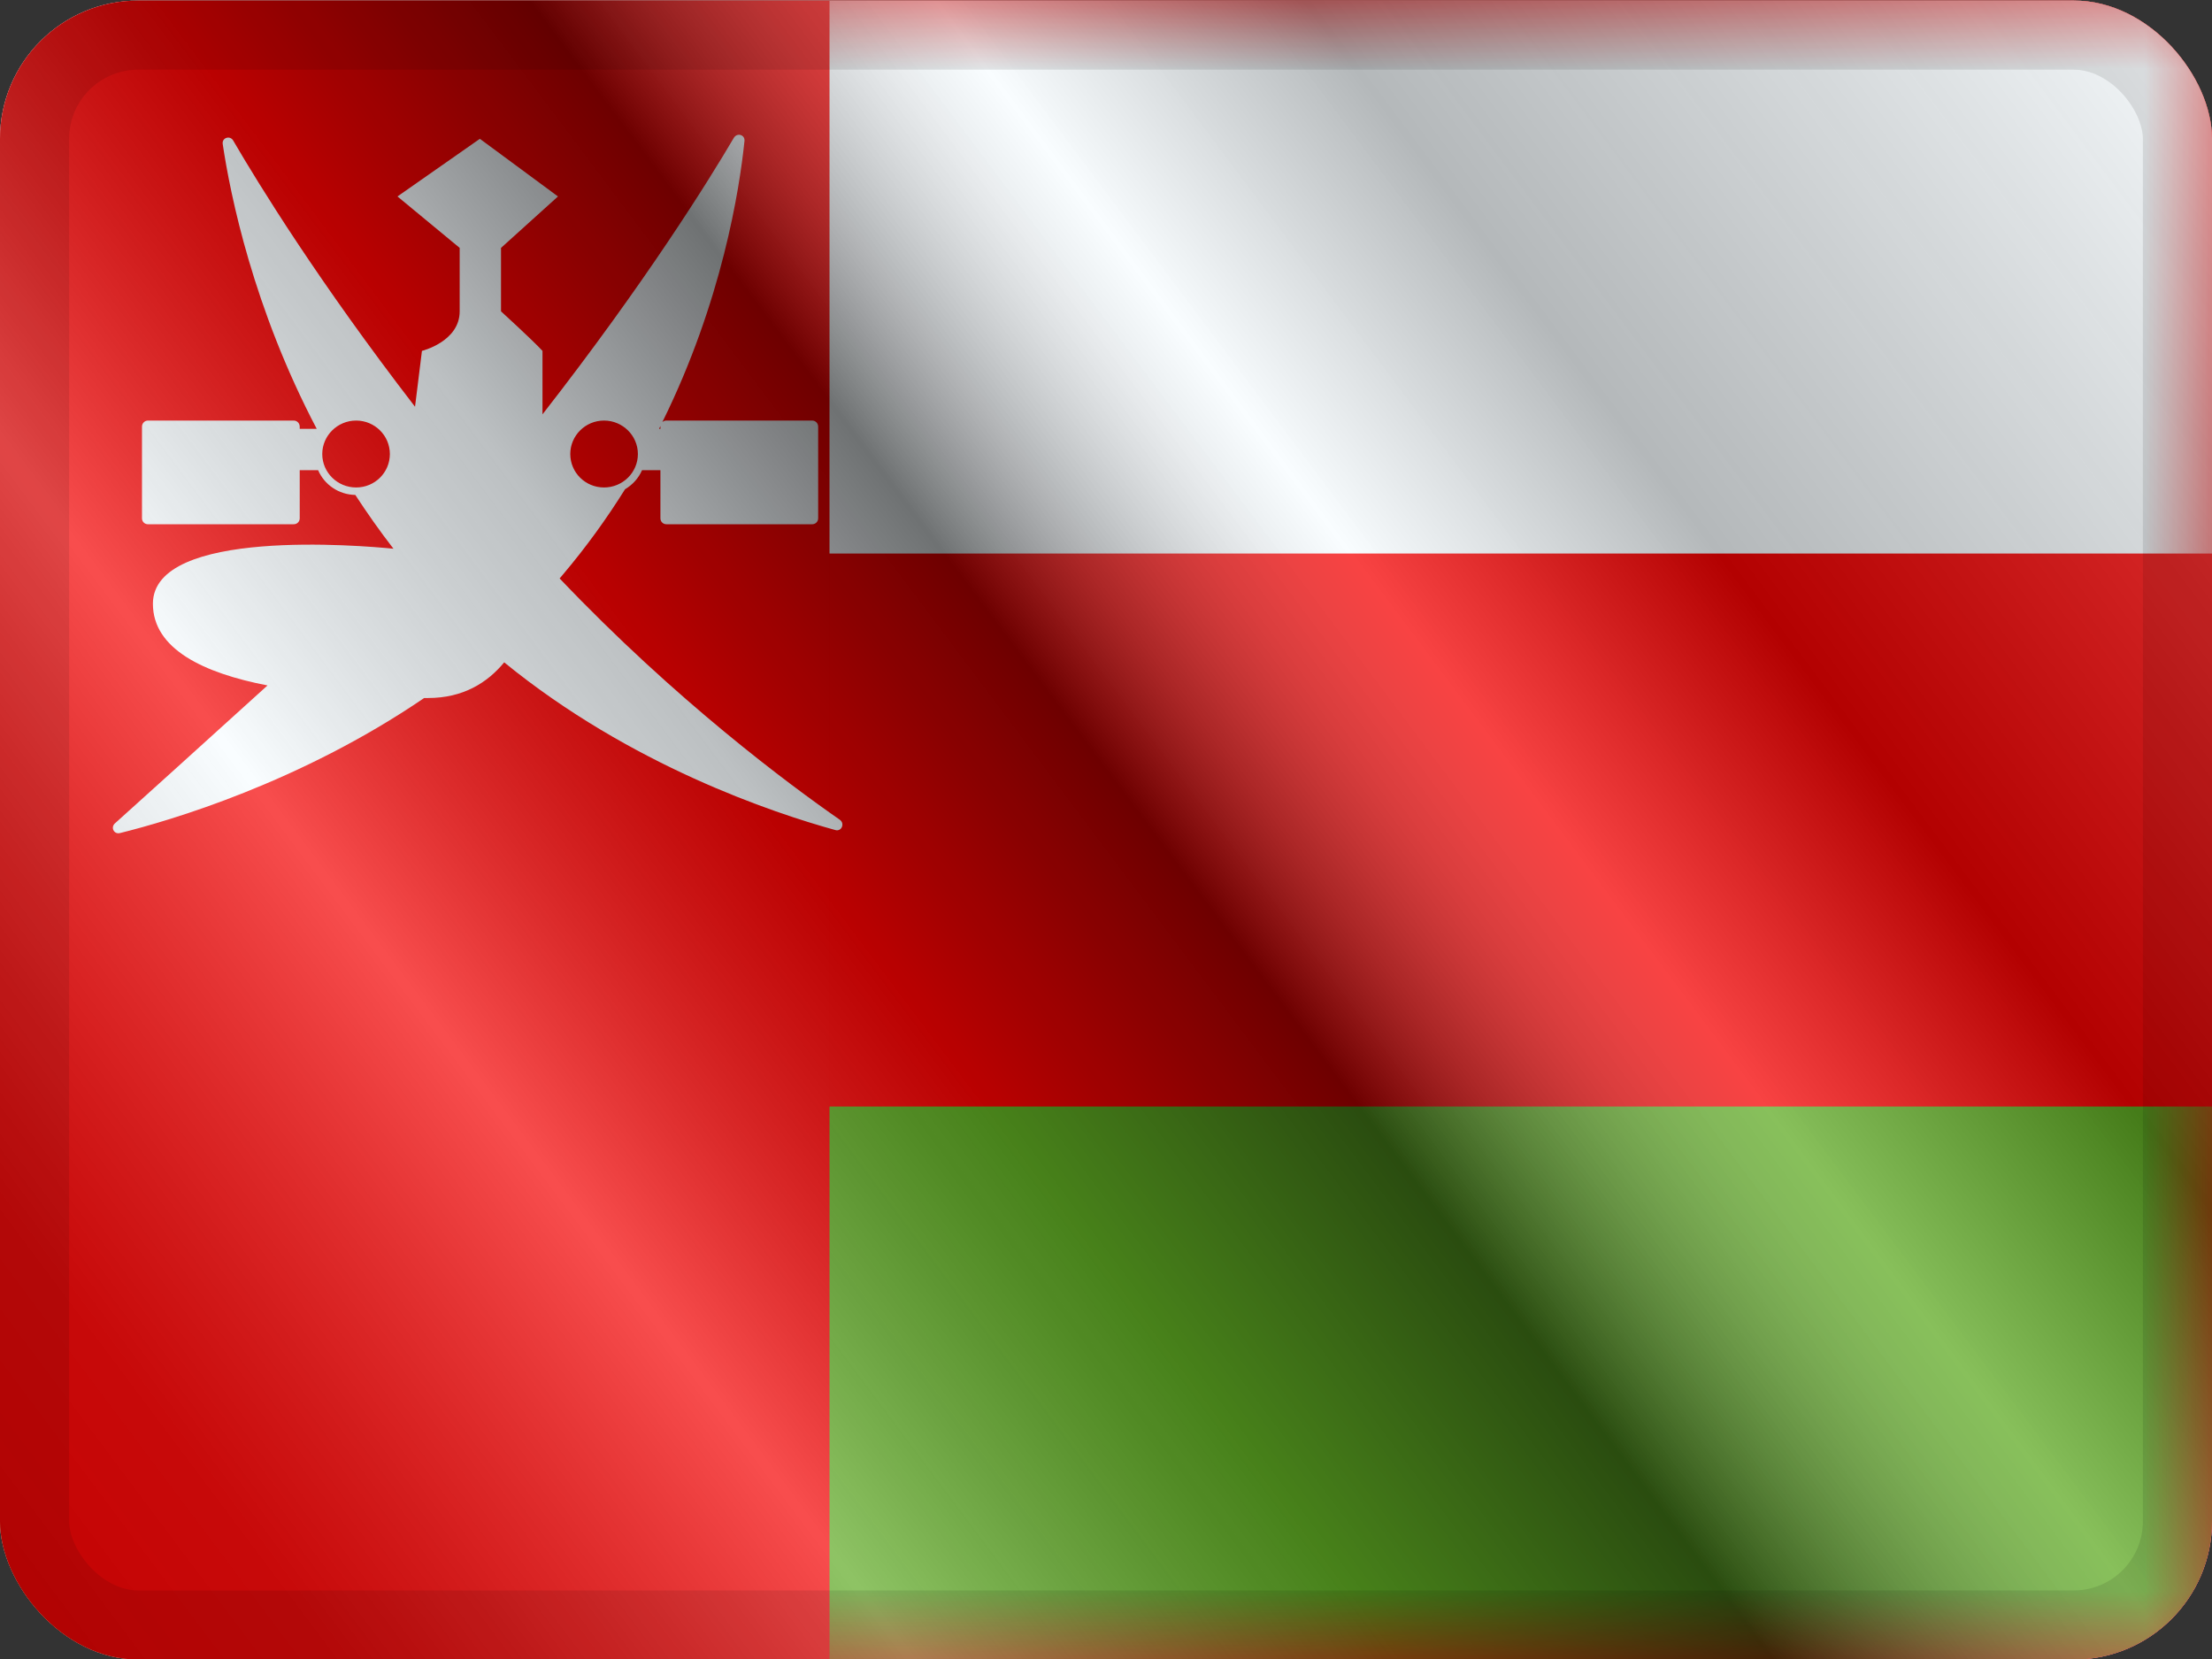 <svg width="16" height="12" viewBox="0 0 16 12" fill="none" xmlns="http://www.w3.org/2000/svg">
<rect x="0" y="0" width="16" height="12" fill="#333333" stroke="none"/>
<g clip-path="url(#clip0_12953_100969)">
<g clip-path="url(#clip1_12953_100969)">
<rect width="16" height="12" transform="translate(0 0.004)" fill="white"/>
<path fill-rule="evenodd" clip-rule="evenodd" d="M0 0.004V12.004H16V0.004H0Z" fill="#F50101"/>
<mask id="mask0_12953_100969" style="mask-type:luminance" maskUnits="userSpaceOnUse" x="0" y="0" width="16" height="13">
<path fill-rule="evenodd" clip-rule="evenodd" d="M0 0.004V12.004H16V0.004H0Z" fill="white"/>
</mask>
<g mask="url(#mask0_12953_100969)">
<path fill-rule="evenodd" clip-rule="evenodd" d="M0 0.004V4.004H16V0.004H0Z" fill="#F7FCFF"/>
<path fill-rule="evenodd" clip-rule="evenodd" d="M0 8.004V12.004H16V8.004H0Z" fill="#5EAA22"/>
<rect y="0.004" width="6" height="12" fill="#F50101"/>
<path fill-rule="evenodd" clip-rule="evenodd" d="M5.385 1.02C5.39 0.975 5.332 0.957 5.308 0.997C5.127 1.305 4.672 2.038 3.924 2.997V2.538C3.852 2.46 3.624 2.252 3.624 2.252V1.793L4.036 1.421L3.471 1.004L2.875 1.421L3.325 1.793V2.252C3.325 2.471 3.052 2.538 3.052 2.538L3.002 2.942C2.305 2.038 1.871 1.333 1.687 1.017C1.664 0.977 1.604 0.996 1.611 1.042C1.666 1.411 1.832 2.229 2.291 3.102H2.168V3.086C2.168 3.062 2.149 3.042 2.125 3.042H1.07C1.046 3.042 1.027 3.062 1.027 3.086V3.749C1.027 3.773 1.046 3.792 1.07 3.792H2.125C2.149 3.792 2.168 3.773 2.168 3.749V3.401H2.301C2.346 3.505 2.449 3.578 2.57 3.58C2.655 3.71 2.746 3.84 2.846 3.969C2.617 3.946 1.106 3.817 1.106 4.367C1.106 4.695 1.474 4.869 1.935 4.958C1.471 5.379 1.033 5.774 0.831 5.956C0.799 5.985 0.824 6.036 0.867 6.026C1.227 5.937 2.17 5.661 3.068 5.049L3.096 5.049C3.349 5.049 3.525 4.939 3.647 4.791C4.56 5.536 5.593 5.88 6.042 6.004C6.088 6.017 6.113 5.956 6.074 5.929C5.71 5.676 4.888 5.067 4.048 4.184L4.07 4.158C4.242 3.955 4.391 3.747 4.521 3.539C4.575 3.507 4.619 3.459 4.644 3.401H4.777L4.777 3.749C4.777 3.773 4.796 3.792 4.82 3.792H5.875C5.899 3.792 5.918 3.773 5.918 3.749V3.086C5.918 3.062 5.899 3.042 5.875 3.042H4.82C4.809 3.042 4.799 3.046 4.791 3.053C5.222 2.181 5.349 1.371 5.385 1.02ZM4.777 3.102L4.777 3.086L4.777 3.082L4.767 3.102H4.777ZM2.82 3.284C2.82 3.418 2.711 3.526 2.576 3.526C2.441 3.526 2.331 3.418 2.331 3.284C2.331 3.151 2.441 3.042 2.576 3.042C2.711 3.042 2.82 3.151 2.82 3.284ZM4.125 3.284C4.125 3.418 4.234 3.526 4.369 3.526C4.504 3.526 4.614 3.418 4.614 3.284C4.614 3.151 4.504 3.042 4.369 3.042C4.234 3.042 4.125 3.151 4.125 3.284Z" fill="#F7FCFF"/>
</g>
</g>
<rect y="0.004" width="16" height="12" fill="url(#paint0_linear_12953_100969)" style="mix-blend-mode:overlay"/>
</g>
<rect x="0.25" y="0.254" width="15.5" height="11.5" rx="0.75" stroke="black" stroke-opacity="0.1" stroke-width="0.5" style="mix-blend-mode:multiply"/>
<defs>
<linearGradient id="paint0_linear_12953_100969" x1="16" y1="0.004" x2="8.04902e-07" y2="12.004" gradientUnits="userSpaceOnUse">
<stop stop-color="white" stop-opacity="0.3"/>
<stop offset="0.263" stop-opacity="0.27"/>
<stop offset="0.37" stop-color="white" stop-opacity="0.26"/>
<stop offset="0.487" stop-opacity="0.55"/>
<stop offset="0.594" stop-opacity="0.24"/>
<stop offset="0.736" stop-color="white" stop-opacity="0.3"/>
<stop offset="0.901" stop-color="#272727" stop-opacity="0.22"/>
<stop offset="1" stop-opacity="0.2"/>
</linearGradient>
<clipPath id="clip0_12953_100969">
<rect y="0.004" width="16" height="12" rx="1" fill="white"/>
</clipPath>
<clipPath id="clip1_12953_100969">
<rect width="16" height="12" fill="white" transform="translate(0 0.004)"/>
</clipPath>
</defs>
</svg>
